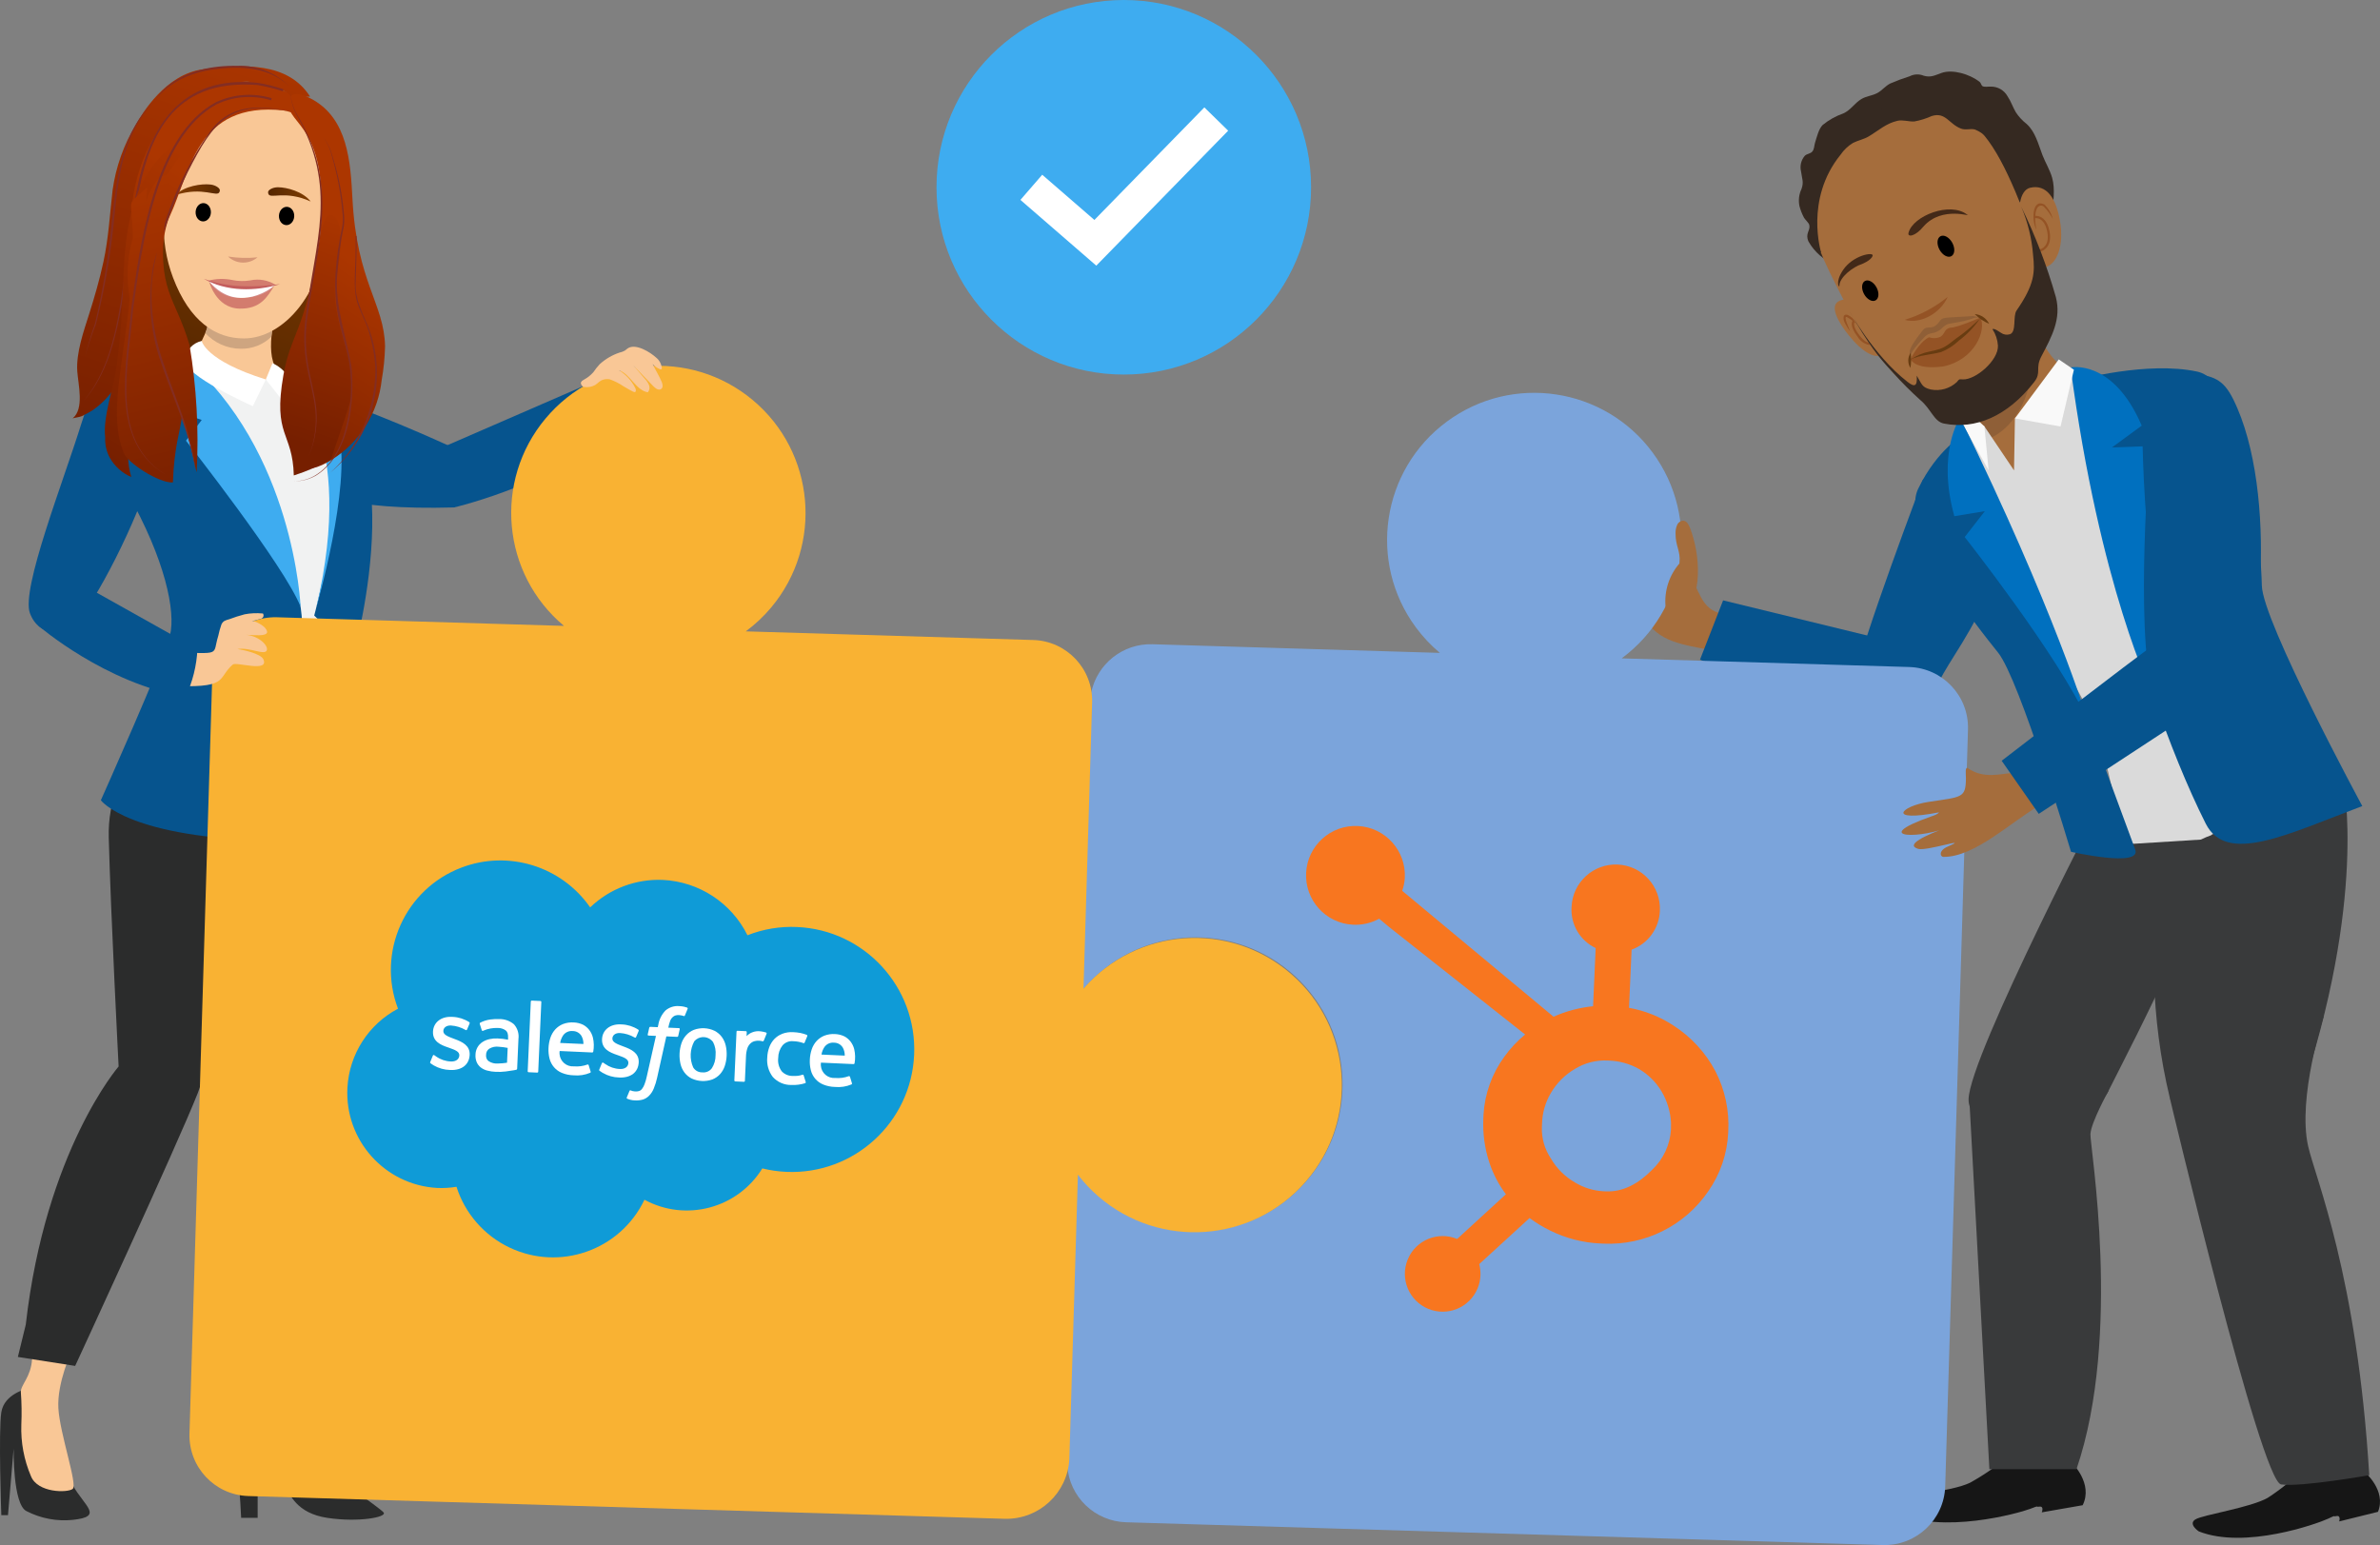 <?xml version="1.0" encoding="utf-8"?>
<svg xmlns="http://www.w3.org/2000/svg" xmlns:xlink="http://www.w3.org/1999/xlink" version="1.1" id="Layer_1" x="0px" y="0px" viewBox="0 0 435.882 282.983" style="enable-background:new 0 0 435.882 282.983;">
<rect x="0" y="0" width="435.882" height="282.983" fill="#808080" stroke="none"/>
<style type="text/css">
	.st0{fill:#06548E;}
	.st1{fill:#2B2C2C;}
	.st2{fill:#F9C796;}
	.st3{fill:url(#SVGID_1_);}
	.st4{fill:#F1F2F2;}
	.st5{fill:#3EACF0;}
	.st6{fill:#FFFFFF;}
	.st7{fill:#CEA580;}
	.st8{fill:#D69675;}
	.st9{opacity:0.7;}
	.st10{fill:#C35D5D;}
	.st11{fill:url(#SVGID_00000108292605207100037060000003038485026580442809_);}
	.st12{fill:url(#SVGID_00000151528651665598187420000015623991247033517736_);}
	.st13{fill:url(#SVGID_00000169550292899395027180000000548966684497263503_);}
	.st14{fill:url(#SVGID_00000144311942505744218160000012758462488409891201_);}
	.st15{fill:#832D22;}
	.st16{fill:url(#SVGID_00000165946898231907084940000013698266796567385022_);}
	.st17{fill:url(#SVGID_00000002347499851654359010000016762888712442863801_);}
	.st18{fill:url(#SVGID_00000060012293604116693710000015048661759097762463_);}
	.st19{fill:url(#SVGID_00000100368388572895425540000013787623127334220946_);}
	.st20{fill:#161616;}
	.st21{fill:#393A3B;}
	.st22{fill:#A56D3C;}
	.st23{fill:#8F5F37;}
	.st24{fill:#DADADA;}
	.st25{fill:#0070BF;}
	.st26{fill:#F9F9F9;}
	.st27{fill:#352921;}
	.st28{fill:#945325;}
	.st29{fill:#432918;}
	.st30{fill:#683C11;}
	.st31{fill:#7BA4DB;}
	.st32{fill:#F9B233;}
	.st33{fill:#0F9BD7;}
	.st34{fill-rule:evenodd;clip-rule:evenodd;fill:#FFFFFF;}
	.st35{fill:#F8761F;}
</style>
<g id="Layer_4">
	<path class="st0" d="M82.2,81.636c0,0-15.77-7.261-24.961-9.699s-1.536,8.643-1.536,8.643&#xD;&#xA;		s-11.706,13.438,27.443,12.361C84.284,92.91,82.2,81.636,82.2,81.636z"/>
	<path class="st1" d="M4.99,254.36c0,0-4.206,0.862-4.749,4.31s0,18.842,0,18.842h1.221l1.033-12.192&#xD;&#xA;		c0,0-0.173,10.222,2.359,11.453c2.605,1.339,5.542,1.895,8.456,1.601&#xD;&#xA;		c5.719-0.613,2.251-2.386-0.05-6.427S4.99,254.36,4.99,254.36z"/>
	<path class="st1" d="M45.968,257.069c0,0-2.171-0.473-3.257,3.273s0.678,9.534,0.95,11.012&#xD;&#xA;		s0.504,6.65,0.504,6.65h3.024v-9.729c0,0,3.799,2.217,4.885,3.818s2.171,5.049,7.87,5.911&#xD;&#xA;		s10.991-0.123,10.312-0.985s-10.281-7.369-11.346-8.816S45.968,257.069,45.968,257.069z"/>
	<path class="st2" d="M13.132,247.464c0,0-2.714,5.788-2.442,10.468s3.57,14.034,2.62,14.773&#xD;&#xA;		s-6.419,0.744-7.641-2.335c-1.273-2.98-1.876-6.204-1.764-9.443&#xD;&#xA;		c0.088-1.984,0.059-3.971-0.086-5.951c-0.05-1.355,1.847-2.717,2.052-6.038&#xD;&#xA;		S13.132,247.464,13.132,247.464z"/>
	<path class="st2" d="M46.782,247.956c0,0,0.543,6.773-0.814,9.113s2.171,7.63,4.071,8.744&#xD;&#xA;		s6.3,6.158,11.581,5.665c2.489-0.232-6.56-7.205-7.374-10.807s-0.611-10.498-0.611-10.498&#xD;&#xA;		L46.782,247.956z"/>
	<path class="st1" d="M30.771,132.605c0,0-11.217,6.759-10.855,20.785c0.362,14.026,1.809,41.94,1.809,41.94&#xD;&#xA;		S8.337,210.764,4.719,242.62l-1.447,5.911l10.493,1.642c0,0,18.815-40.722,22.434-49.917&#xD;&#xA;		s14.835-62.068,14.473-65.024S30.771,132.605,30.771,132.605z"/>
	<path class="st1" d="M47.419,133.576c0,0,17.772,1.884,20.666,4.853s-3.664,51.974-5.473,58.542&#xD;&#xA;		s-8.322,54.843-8.322,54.843l-8.322-1.642c0,0-6.513-30.87,0-50.903c0,0-6.875-42.036-5.428-51.231&#xD;&#xA;		C41.342,142.641,43.737,137.605,47.419,133.576z"/>
	
		<linearGradient id="SVGID_1_" gradientUnits="userSpaceOnUse" x1="792.205" y1="382.22" x2="806.808" y2="422.907" gradientTransform="matrix(0.999 0.044 0.044 -0.999 -771.218 418.971)">
		<stop offset="0" style="stop-color:#542600"/>
		<stop offset="1" style="stop-color:#803C00"/>
	</linearGradient>
	<path class="st3" d="M59.495,65.591c-3.489,0.678-6.846,5.068-9.995,1.908&#xD;&#xA;		c-9.167-9.198-11.934-0.293-17.667-0.899c-8.631-0.912-6.182-10.579-5.897-16.786&#xD;&#xA;		c1.501-32.738,21.596-40.553,30.578-29.241c7.601,9.615,6.674,19.1,8.934,31.932&#xD;&#xA;		C66.035,55.837,70.16,63.518,59.495,65.591z"/>
	<path class="st2" d="M47.393,70.183c-5.603-0.246-13.177-2.088-10.45-7.739&#xD;&#xA;		c1.238-2.566,3.558-8.042,2.47-10.256c-0.022-6.309,14.016-3.347,12.424,0.665&#xD;&#xA;		c-1.525,3.841-3.377,11.62-1.221,14.646C52.801,70.561,54.805,70.508,47.393,70.183z"/>
	<path class="st4" d="M38.801,68.568c1.648-0.392,3.385,0.007,4.697,1.079&#xD;&#xA;		c0.933,0.662,3.438-0.418,4.55-0.146c1.815,0.443,0.311-0.943,2.171-1.12&#xD;&#xA;		c3.655-0.349,8.129,5.282,9.586,8.652c3.986,9.215,3.412,19.694,2.403,29.683&#xD;&#xA;		c-0.68,6.731-1.756,13.695-1.139,20.464c0.151,1.657,5.266,17.259,5.023,17.35&#xD;&#xA;		c-6.061,2.257-12.627,2.802-18.977,1.574c-0.33-0.064-0.712-0.177-0.827-0.493&#xD;&#xA;		c-0.054-0.25-0.013-0.51,0.115-0.731c2.435-5.763,2.798-12.755,2.784-18.94&#xD;&#xA;		c0.042-7.053-0.412-14.101-1.358-21.091c-0.945-6.93-2.695-13.726-5.215-20.25&#xD;&#xA;		C41.414,81.564,33.09,70.456,38.801,68.568z"/>
	<path class="st0" d="M33.666,65.339c0,0-6.694-1.447-10.312,2.171s-6.875,10.674,0,22.796&#xD;&#xA;		s8.865,21.71,7.779,26.052s-12.664,30.213-12.664,30.213s5.083,7.056,32.212,7.418&#xD;&#xA;		c0,0,6.618-31.66,4.209-43.782s-5.122-20.986-8.922-26.776S34.027,66.243,34.027,66.243&#xD;&#xA;		L33.666,65.339z"/>
	<path class="st5" d="M33.666,65.339c0,0-3.799-1.809-1.99,9.77l5.267,1.809l-2.878,3.799&#xD;&#xA;		c0,0,18.124,23.021,20.984,30.416C55.049,111.133,53.928,82.526,33.666,65.339z"/>
	<path class="st0" d="M21.836,65.479c0,0-3.738,1.802-6.991,12.273s-11.005,30.138-9.368,34.547&#xD;&#xA;		s6.759,5.21,11.698-2.799s12.306-24.059,11.751-30.221S21.836,65.479,21.836,65.479z"/>
	<path class="st0" d="M53.567,69.5c4.224,3.852,7.028,9.014,7.96,14.654&#xD;&#xA;		c1.266,9.046-3.98,28.585-3.98,28.585l7.209,7.144C64.756,119.883,77.595,74.385,53.567,69.5z"/>
	<path class="st6" d="M36.943,62.444c0,0,0.624,3.595,11.739,7.056l-2.375,4.885&#xD;&#xA;		c0,0-13.012-5.721-12.469-8.615C34.091,64.128,35.323,62.809,36.943,62.444z"/>
	<path class="st6" d="M48.682,69.5l3.076,3.89c0,0,1.809-3.166,0.905-4.613&#xD;&#xA;		c-0.709-0.979-1.659-1.759-2.759-2.261L48.682,69.5z"/>
	<path class="st5" d="M52.915,68.984c0,0,12.522,10.557,5.004,42.308c0,0,6.412-21.981,4.151-32.022&#xD;&#xA;		l-2.619-1.862l1.082-2.389C60.532,75.018,57.113,70.664,52.915,68.984z"/>
	<path class="st7" d="M51.014,56.352c-0.574,1.067-0.933,2.236-1.057,3.442&#xD;&#xA;		c-0.006,0.295-0.268,1.584-0.243,1.865c-1.5,1.467-3.529,2.266-5.627,2.215&#xD;&#xA;		c-2.465-0.011-4.814-1.048-6.483-2.863c0.327-0.838,0.466-1.737,0.407-2.635&#xD;&#xA;		c0.085-0.905,0.083-1.816-0.005-2.721C37.983,49.05,52.68,52.152,51.014,56.352z"/>
	<path class="st2" d="M60.246,39.715c-0.629,14.139-8.421,22.233-15.526,22.271&#xD;&#xA;		c-5.206,0.028-9.978-3.089-13.025-11.124c-1.276-3.361-1.847-6.949-1.677-10.54&#xD;&#xA;		c0.262-5.884,0.018-9.148,1.516-13.413c0.449-1.319,1.05-2.581,1.791-3.761&#xD;&#xA;		c2.398-3.732,6.241-5.88,12.483-5.602c2.769,0.019,5.487,0.746,7.895,2.113&#xD;&#xA;		C60.27,23.691,60.729,28.872,60.246,39.715z"/>
	<path class="st8" d="M41.768,46.984c1.786,0.283,3.602,0.33,5.401,0.141&#xD;&#xA;		C45.601,48.476,43.263,48.415,41.768,46.984z"/>
	<path class="st6" d="M38.259,51.467c3.867,1.261,7.99,1.53,11.988,0.782c0,0-1.544,2.443-6.322,2.304&#xD;&#xA;		C41.614,54.633,39.444,53.451,38.259,51.467z"/>
	<g class="st9">
		<path class="st10" d="M38.292,51.53c0,0,1.186,4.839,5.472,4.991c3.961,0.14,5.224-2.201,6.479-4.186&#xD;&#xA;			C50.243,52.334,43.679,57.876,38.292,51.53z"/>
	</g>
	<g class="st9">
		<path class="st10" d="M38.172,51.402c1.414-0.379,2.896-0.42,4.329-0.122&#xD;&#xA;			c1.113,0.234,2.261,0.257,3.383,0.068c1.552-0.326,3.17-0.047,4.522,0.781&#xD;&#xA;			C50.406,52.128,42.757,53.727,38.172,51.402z"/>
	</g>
	<path class="st10" d="M37.309,51.05c4.492,1.711,9.312,1.591,13.998,0.988&#xD;&#xA;		C46.781,53.391,41.504,53.463,37.309,51.05z"/>
	
		<ellipse transform="matrix(0.044 -0.999 0.999 0.044 10.642 90.275)" cx="52.512" cy="39.574" rx="1.677" ry="1.4"/>
	
		<ellipse transform="matrix(0.044 -0.999 0.999 0.044 -3.27 74.369)" cx="37.241" cy="38.894" rx="1.677" ry="1.4"/>
	
		<linearGradient id="SVGID_00000095328609759113491910000003829405839659340727_" gradientUnits="userSpaceOnUse" x1="804.957" y1="467.587" x2="814.185" y2="467.587" gradientTransform="matrix(0.84 -0.021 -0.024 -1 -615.946 519.684)">
		<stop offset="0" style="stop-color:#542600"/>
		<stop offset="1" style="stop-color:#803C00"/>
	</linearGradient>
	<path style="fill:url(#SVGID_00000095328609759113491910000003829405839659340727_);" d="M50.974,34.301&#xD;&#xA;		c-0.372-0.011-0.743,0.051-1.091,0.182c-0.868,0.353-0.825,0.724-0.744,0.994&#xD;&#xA;		c0.327,1.087,2.969-0.737,7.76,1.428C55.476,35.051,52.453,34.303,50.974,34.301z"/>
	
		<linearGradient id="SVGID_00000167387398811478040770000005236243688547415193_" gradientUnits="userSpaceOnUse" x1="2436.201" y1="351.364" x2="2445.429" y2="351.364" gradientTransform="matrix(-0.852 -0.114 0.133 -0.991 2069.849 662.017)">
		<stop offset="0" style="stop-color:#542600"/>
		<stop offset="1" style="stop-color:#803C00"/>
	</linearGradient>
	<path style="fill:url(#SVGID_00000167387398811478040770000005236243688547415193_);" d="M38.457,33.79&#xD;&#xA;		c0.379,0.031,0.749,0.134,1.09,0.303c0.844,0.448,0.761,0.812,0.649,1.071&#xD;&#xA;		c-0.45,1.044-2.94-1.064-8.045,0.553C33.798,34.032,36.953,33.626,38.457,33.79z"/>
	
		<linearGradient id="SVGID_00000005949814469773055230000003126823899772558997_" gradientUnits="userSpaceOnUse" x1="764.924" y1="380.269" x2="788.864" y2="421.257" gradientTransform="matrix(0.999 0.044 0.044 -0.999 -771.218 418.971)">
		<stop offset="0" style="stop-color:#761F00"/>
		<stop offset="1" style="stop-color:#AC3600"/>
	</linearGradient>
	<path style="fill:url(#SVGID_00000005949814469773055230000003126823899772558997_);" d="M31.065,39.653&#xD;&#xA;		c-1.179,2.496-2.29,9.939-0.508,15.53c1.657,5.199-1.633,11.775-6.101,14.558l-0.98,0.61&#xD;&#xA;		c-0.41,0.287-0.865,0.506-1.345,0.647c-0.379,0.076-0.766,0.093-1.15,0.05&#xD;&#xA;		c-0.562,0.011-1.105-0.201-1.512-0.589c-0.306-0.465-0.426-1.029-0.335-1.578&#xD;&#xA;		c0.169-2.792,0.947-5.574,1.231-8.373c1.317-12.984,0.28-26.268,7.977-37.586&#xD;&#xA;		c10.192-14.987,29.223-5.182,28.126-2.333c-0.441,1.146-3.432-0.242-4.521-0.36&#xD;&#xA;		C35.925,18.499,34.831,31.681,31.065,39.653z"/>
	
		<linearGradient id="SVGID_00000101071640031706934570000002790700575587868327_" gradientUnits="userSpaceOnUse" x1="775.476" y1="370.262" x2="796.746" y2="447.685" gradientTransform="matrix(0.999 0.044 0.044 -0.999 -771.218 418.971)">
		<stop offset="0" style="stop-color:#761F00"/>
		<stop offset="1" style="stop-color:#AC3600"/>
	</linearGradient>
	<path style="fill:url(#SVGID_00000101071640031706934570000002790700575587868327_);" d="M56.807,17.717l-0.038-0.034&#xD;&#xA;		l-3.291,0.203c-1.015-1.259-2.569-1.959-4.184-1.884c-2.029-0.114-3.128-1.293-4.792-1.085&#xD;&#xA;		c-7.52,0.925-12.969,3.824-16.883,11.284c-8.879,16.919,2.052,32.391-6.639,44.845&#xD;&#xA;		c-1.079,1.621-2.458,3.021-4.062,4.124c-0.617,0.389-1.292,0.725-1.95,1.056&#xD;&#xA;		c-0.317,0.159-1.575,0.329-1.668,0.404c2.183-1.756,1.01-6.232,0.851-8.655&#xD;&#xA;		c-0.221-3.37,1.166-7.284,2.174-10.461c0.996-3.138,1.911-6.303,2.61-9.521&#xD;&#xA;		c0.954-4.389,1.18-8.782,1.694-13.223c0.596-4.217,2.036-8.271,4.232-11.92&#xD;&#xA;		c1.162-2.073,5.514-9.271,12.271-10.145c7.527-0.974,15.611-1.348,19.659,4.99L56.807,17.717z"/>
	<path class="st15" d="M53.533,20.521c-11.332-2.471-14.376,1.542-19.172,11.05&#xD;&#xA;		c-3.635,7.501-6.075,15.524-7.23,23.779c-0.822,5.491-1.255,11.037-1.548,16.587&#xD;&#xA;		c0.095-5.563,0.524-11.115,1.285-16.626c1.539-11.002,5.031-21.92,11.485-31.06&#xD;&#xA;		c3.774-5.372,9.431-5.067,15.18-3.73V20.521z"/>
	<path class="st15" d="M15.247,73.498c8.02-9.266,7.038-26.32,9.68-38.054&#xD;&#xA;		c2.277-12.401,8.355-21.759,22.288-20.273c1.592,0.263,3.159,0.656,4.687,1.173l-0.133,0.375&#xD;&#xA;		c-1.506-0.509-3.051-0.896-4.619-1.155C15.662,13.299,29.934,57.612,15.247,73.497L15.247,73.498z"/>
	<path class="st15" d="M52.909,15.747c-3.449-3.254-8.314-3.695-12.839-3.154&#xD;&#xA;		c-4.497,0.442-9.11,2.206-11.829,5.99c0.626-0.969,1.379-1.851,2.237-2.622&#xD;&#xA;		c3.554-3.053,8.439-3.996,13.011-3.897C47.006,11.923,50.421,13.258,52.909,15.747z"/>
	<path class="st15" d="M15.616,65.199c0.487-2.002,1.08-3.978,1.777-5.917&#xD;&#xA;		c1.437-6.011,2.451-12.116,3.032-18.269c0.88-8.073,1.718-17.044,8.166-22.779&#xD;&#xA;		c-6.199,5.942-6.99,14.752-7.771,22.824c-0.648,6.162-1.731,12.27-3.242,18.279&#xD;&#xA;		c-0.758,1.918-1.413,3.875-1.963,5.862H15.616z"/>
	
		<linearGradient id="SVGID_00000109736352918501870440000011392065081320090773_" gradientUnits="userSpaceOnUse" x1="793.608" y1="372.857" x2="815.254" y2="409.918" gradientTransform="matrix(0.999 0.044 0.044 -0.999 -771.218 418.971)">
		<stop offset="0" style="stop-color:#761F00"/>
		<stop offset="1" style="stop-color:#AC3600"/>
	</linearGradient>
	<path style="fill:url(#SVGID_00000109736352918501870440000011392065081320090773_);" d="M69.907,69.581&#xD;&#xA;		c-0.643,6.018-4.015,11.408-9.145,14.619c-2.54,1.554-4.627,2.211-4.892,0.561&#xD;&#xA;		c-1.058-6.59,2.791-12.96,3.344-19.601c0.625-7.44-1.913-8.567-0.648-21.555&#xD;&#xA;		c2.025-20.94-5.976-20.447-5.737-24.876c0.121-2.231,2.488-1.576,4.372-0.532&#xD;&#xA;		c6.494,3.609,6.99,11.409,7.346,18.19c0.802,15.321,5.829,19.222,5.973,27.059&#xD;&#xA;		C70.472,65.503,70.267,67.554,69.907,69.581z"/>
	
		<linearGradient id="SVGID_00000098937969779373560490000012144406408460274612_" gradientUnits="userSpaceOnUse" x1="809.046" y1="374.247" x2="820.968" y2="415.457" gradientTransform="matrix(0.999 0.044 0.044 -0.999 -771.218 418.971)">
		<stop offset="0" style="stop-color:#761F00"/>
		<stop offset="1" style="stop-color:#AC3600"/>
	</linearGradient>
	<path style="fill:url(#SVGID_00000098937969779373560490000012144406408460274612_);" d="M64.388,72.382&#xD;&#xA;		c-0.326,2.147-3.599,10.978-3.744,11.729c-2.172,1.219-4.463,2.213-6.836,2.968&#xD;&#xA;		c-0.202-8.061-3.877-7.1-1.906-18.361c1.355-7.778,3.839-7.48,6.531-24.289&#xD;&#xA;		c0.439-2.767,1.262-6.582,3.108-4.438c1.67,1.935,0.495,8.748,0,11.138&#xD;&#xA;		c-0.846,4.09,1.028,10.208,2.471,14.733C64.477,68.003,64.604,70.202,64.388,72.382z"/>
	
		<linearGradient id="SVGID_00000177453418079769830290000014168295610479565736_" gradientUnits="userSpaceOnUse" x1="768.915" y1="372.812" x2="796.871" y2="420.676" gradientTransform="matrix(0.999 0.044 0.044 -0.999 -771.218 418.971)">
		<stop offset="0" style="stop-color:#761F00"/>
		<stop offset="1" style="stop-color:#AC3600"/>
	</linearGradient>
	<path style="fill:url(#SVGID_00000177453418079769830290000014168295610479565736_);" d="M31.145,64.783&#xD;&#xA;		c-0.072-0.391-0.155-0.778-0.242-1.165c-1.608-7.153-5.367-13.909-5.3-21.233&#xD;&#xA;		c-0.021-1.232,0.164-2.459,0.549-3.629c0.169-0.465,0.376-0.915,0.619-1.346&#xD;&#xA;		c0.455-0.785,0.956-1.543,1.501-2.269c1.532-2.13,3.065-4.261,4.599-6.394&#xD;&#xA;		c0.309-0.431-0.071-0.782-0.318-1.254c-0.245-0.472-0.303-0.872-0.833-0.844&#xD;&#xA;		c-0.965,0.704-1.851,1.511-2.643,2.406c-1.823,2.102-3.235,4.528-4.162,7.152&#xD;&#xA;		c-0.318,0.866-0.593,1.748-0.828,2.638c-0.106,0.399-0.203,0.799-0.293,1.201&#xD;&#xA;		c-1.155,5.178-1.143,10.531-1.417,15.827c-0.181,3.532-0.492,7.053-0.933,10.564&#xD;&#xA;		c-0.568,4.551-2.641,9.825-2.18,13.674c-0.065,1.306,0.232,2.604,0.856,3.753&#xD;&#xA;		c0.892,1.566,2.271,2.798,3.928,3.506c-0.388-1.254-0.58-2.56-0.57-3.872&#xD;&#xA;		c1.51,0.915,3.085,1.72,4.712,2.407c0.716-2.007,1.535-3.981,2.151-6.02&#xD;&#xA;		C31.811,74.989,32.087,69.81,31.145,64.783z"/>
	
		<linearGradient id="SVGID_00000029759313547564133840000008932079419460246972_" gradientUnits="userSpaceOnUse" x1="791.672" y1="359.708" x2="773.65" y2="421.657" gradientTransform="matrix(0.999 0.044 0.044 -0.999 -771.218 418.971)">
		<stop offset="0" style="stop-color:#761F00"/>
		<stop offset="1" style="stop-color:#AC3600"/>
	</linearGradient>
	<path style="fill:url(#SVGID_00000029759313547564133840000008932079419460246972_);" d="M33.339,76.175&#xD;&#xA;		c1.566,4.884,2.593,10.292,2.681,10.308c0.415-7.774-0.021-15.57-1.3-23.25&#xD;&#xA;		c-2.681-9.208-6.075-9.693-4.452-23.243c0.223-1.866,2.132-10.427-1.348-7.128&#xD;&#xA;		c-0.971,1.163-1.694,2.513-2.124,3.966c0.126-2.782,0.181-2.537,0.063-2.429&#xD;&#xA;		c-4.114,3.828-2.612,1.149-2.541,9.17c-1.035,3.591-1.229,7.373-0.567,11.051&#xD;&#xA;		c-1.258,12.771-3.922,21.609-1.046,28.399c0.671,1.723,6.31,5.466,8.96,5.346&#xD;&#xA;		C31.902,81.745,32.976,79.172,33.339,76.175z"/>
	<path class="st15" d="M30.706,87.151c-10.91-6.068-7.487-20.31-6.679-30.551&#xD;&#xA;		c1.544-11.656,4.212-31.809,15.515-37.877c3.198-1.503,6.84-1.766,10.221-0.737l-0.101,0.384&#xD;&#xA;		c-3.287-1.004-6.831-0.752-9.942,0.709c-11.146,6.016-13.736,26.027-15.34,37.563&#xD;&#xA;		c-0.795,10.195-4.449,24.326,6.326,30.509L30.706,87.151z"/>
	<path class="st15" d="M58.987,24.85c0.916,1.128,1.575,2.441,1.93,3.85&#xD;&#xA;		c1.097,3.458,1.799,7.029,2.093,10.645c0.072,0.732,0.052,1.471-0.06,2.198&#xD;&#xA;		c-0.593,2.824-0.983,5.687-1.168,8.566c-0.54,5.877,1.63,11.348,2.595,17.047&#xD;&#xA;		c0.616,6.574-0.328,15.927-6.341,19.83c-1.24,0.771-2.676,1.167-4.136,1.141&#xD;&#xA;		c1.452-0.002,2.873-0.423,4.091-1.214c3.71-2.406,5.179-6.948,5.868-11.114&#xD;&#xA;		c0.486-2.842,0.556-5.739,0.207-8.601c-0.383-2.854-1.377-5.587-1.977-8.433&#xD;&#xA;		c-0.621-2.847-0.839-5.767-0.648-8.675c0.209-2.894,0.625-5.77,1.244-8.605&#xD;&#xA;		c0.112-0.703,0.136-1.417,0.072-2.126c-0.282-3.6-0.931-7.162-1.936-10.63&#xD;&#xA;		c-0.321-1.412-0.946-2.736-1.832-3.881L58.987,24.85z"/>
	<path class="st15" d="M56.591,83.441c1.046-2.649,1.445-5.509,1.163-8.343&#xD;&#xA;		c-0.276-2.821-1.144-5.547-1.612-8.361c-0.487-2.819-0.549-5.695-0.185-8.532&#xD;&#xA;		c1.747-14.061,6.043-23.804-1.699-37.273c-0.644-1.275-1.023-2.667-1.115-4.093&#xD;&#xA;		c0.124,1.418,0.533,2.796,1.204,4.051c7.902,12.956,3.818,23.636,1.938,37.35&#xD;&#xA;		c-0.384,2.808-0.344,5.657,0.117,8.453c0.44,2.796,1.295,5.534,1.544,8.387&#xD;&#xA;		c0.22,2.855-0.244,5.722-1.355,8.361L56.591,83.441z"/>
	<path class="st15" d="M35.819,86.251c-0.979-6.89-4.103-13.155-6.286-19.706&#xD;&#xA;		c-1.765-4.92-2.378-10.18-1.79-15.374c0.1-1.732,0.46-3.439,1.07-5.063&#xD;&#xA;		c-1.87,6.623-1.149,13.856,1.096,20.312c2.153,6.53,5.244,12.9,5.91,19.83H35.819z"/>
	<path class="st15" d="M65.298,43.221c0.075,2.45-0.093,6.017-0.157,8.503&#xD;&#xA;		c-0.188,2.982,1.251,5.589,2.35,8.261c3.612,9.46,0.779,20.17-7.039,26.607&#xD;&#xA;		c0.913-0.804,1.765-1.675,2.548-2.606c3.846-4.752,5.876-10.717,5.729-16.828&#xD;&#xA;		c-0.167-2.419-0.64-4.808-1.408-7.108c-0.515-1.394-1.213-2.708-1.717-4.121&#xD;&#xA;		c-0.964-2.368-0.544-5.953-0.509-8.454c0.025-1.412,0.079-2.838,0.028-4.236l0.175-0.018L65.298,43.221z"/>
	<path class="st0" d="M83.147,92.941c0,0,21.21-4.935,30.916-16.185c-1.659-2.54-3.807-4.724-6.319-6.425&#xD;&#xA;		L81.72,81.636L83.147,92.941z"/>
	<path class="st0" d="M352.154,87.89c0,0-11.184,29.423-12.849,37.744s13.31,5.146,15.951-0.969&#xD;&#xA;		s20.607-25.898,4.858-42.937"/>
	<path class="st20" d="M422.514,268.428c0,0,8.14-0.655,10.574,1.199c0,0,4.004,3.339,2.426,7.272&#xD;&#xA;		l-7.106,1.758c0,0,0.381-1.163-0.517-0.975s0.291-0.36-1.611,0.517s-15.134,5.623-23.592,2.282&#xD;&#xA;		c0,0-2.023-1.347-0.602-2.202s10.054-2.129,13.254-3.954&#xD;&#xA;		C417.94,272.628,420.346,270.65,422.514,268.428z"/>
	<path class="st20" d="M368.694,265.997c0,0,8.469-0.092,10.831,1.999c0,0,3.861,3.74,1.903,7.692&#xD;&#xA;		l-7.492,1.306c0,0,0.491-1.175-0.453-1.045s0.331-0.351-1.708,0.419s-16.112,4.725-24.578,0.664&#xD;&#xA;		c0,0-1.979-1.538-0.439-2.32s10.57-1.478,14.03-3.136&#xD;&#xA;		C363.617,270.009,366.268,268.138,368.694,265.997z"/>
	<path class="st21" d="M429.171,143.064c0,0,4.465,21.654-8.189,58.647&#xD;&#xA;		c-1.607,4.698-23.318,0.524-23.574-0.534c-7.38-30.51,1.2-56.834,2.038-58.113&#xD;&#xA;		S429.171,143.064,429.171,143.064z"/>
	<path class="st21" d="M386.485,143.742c0,0-25.9,49.72-25.952,57.63s21.94,5.82,25.6-1.526&#xD;&#xA;		s23.781-45.421,20.789-53.799S386.485,143.742,386.485,143.742z"/>
	<path class="st21" d="M425.602,186.082c0,0-4.898,14.951-2.875,23.878&#xD;&#xA;		c1.306,5.763,8.994,23.71,11.185,60.229c0,0-12.444,2.203-16.139,1.695s-20.366-70.707-20.366-70.707&#xD;&#xA;		L425.602,186.082z"/>
	<path class="st21" d="M386.133,199.846c0,0-3.161,5.706-3.283,7.853s5.836,36.753-2.553,61.387h-15.957&#xD;&#xA;		l-3.601-66.477C360.74,202.61,380.358,194.259,386.133,199.846z"/>
	<path class="st22" d="M373.965,62.522c3.385,6.26,5.553,4.243,5.309,6.907&#xD;&#xA;		c-0.677,7.389-3.9,14.036-9.451,17.253c-3.359,1.946-11.096-4.695-11.336-12.701&#xD;&#xA;		c5.938-0.726,10.319-10.306,12.026-17.036c0.172-0.679,0.061,4.478,2.76,8.274&#xD;&#xA;		C373.273,65.219,373.918,62.436,373.965,62.522z"/>
	<path class="st23" d="M358.491,77.434c7.131-1.226,12.061-16.386,12.274-20.104&#xD;&#xA;		C377.068,75.962,360.975,86.399,358.491,77.434z"/>
	<path class="st24" d="M404.315,115.385c-6.438-11.157-19.369-46.472-19.369-46.472l-5.373-1.094&#xD;&#xA;		l-10.553,8.812l-0.164,9.524l-5.427-8.063c0,0-17.439-8.464,16.578,47.49&#xD;&#xA;		c6.718,11.051,8.109,27.428,8.109,27.428l2.55,1.538l12.391-0.774l0.972-0.437l0.992-0.387&#xD;&#xA;		l-0.021-0.049l13.414-6.025C418.414,146.876,410.754,126.542,404.315,115.385z"/>
	<path class="st0" d="M359.612,79.645c0,0,14.444,29.907,18.395,40.64c2.849,7.739,9.535,25.819,13.044,35.305&#xD;&#xA;		c1.249,3.377-11.759,0.42-11.759,0.42s-9.391-31.532-13.349-36.472s-18.183-22.722-14.635-30.035&#xD;&#xA;		S359.612,79.645,359.612,79.645z"/>
	<path class="st25" d="M358.999,76.45c0,0-4.351,6.317-1.073,18.096l5.586-0.926l-3.691,4.744&#xD;&#xA;		c0,0,17.103,21.672,22.493,33.51C382.314,131.874,376.287,111.709,358.999,76.45z"/>
	<path class="st0" d="M380.59,69.573c-1.968,3.93,9.781,54.295,23.381,81.287&#xD;&#xA;		c3.819,7.579,14.937,1.94,28.669-3.224c0,0-18.301-33.85-18.4-40.409s-2.651-37.188-11.825-39.164&#xD;&#xA;		S380.59,69.573,380.59,69.573z"/>
	<path class="st25" d="M379.217,67.301c0,0,7.747-1.641,13.024,10.652l-5.451,4.002l6.961-0.251&#xD;&#xA;		c0,0-2.785,32.751,0.501,45.472C394.252,127.176,384.552,107.633,379.217,67.301z"/>
	<polygon class="st26" points="369.02,76.631 377.374,78.119 379.824,67.714 377.05,65.828"/>
	<polygon class="st26" points="363.429,78.092 364.205,86.149 358.86,76.508 358.953,73.955"/>
	<path class="st27" d="M336.043,48.465c-2.033-0.824-3.729-2.307-4.817-4.212&#xD;&#xA;		c-0.678-1.486,0.338-1.931,0.149-3.031c-0.06-0.351-0.798-1.02-0.975-1.338&#xD;&#xA;		c-0.365-0.679-0.648-1.399-0.842-2.144c-0.219-1.057-0.087-2.157,0.377-3.133&#xD;&#xA;		c0.453-1.275,0.101-1.789-0.085-3.202c-0.253-1.023,0.012-2.105,0.708-2.896&#xD;&#xA;		c0.397-0.371,1.005-0.333,1.364-0.768c0.37-0.448,0.319-1.059,0.487-1.59&#xD;&#xA;		c0.315-0.995,0.665-2.541,1.403-3.263c1.124-0.918,2.399-1.632,3.769-2.111&#xD;&#xA;		c1.381-0.615,2.062-1.876,3.294-2.623c0.901-0.547,1.987-0.618,2.906-1.096&#xD;&#xA;		c0.884-0.46,1.514-1.325,2.408-1.767c1.161-0.504,2.348-0.945,3.556-1.323&#xD;&#xA;		c0.8-0.413,1.742-0.45,2.572-0.1c1.319,0.371,2.011-0.069,3.29-0.518&#xD;&#xA;		c1.956-0.687,5.081,0.184,6.957,1.652c0.219,0.171,0.314,0.664,0.518,0.775&#xD;&#xA;		c0.39,0.211,1.056,0.06,1.459,0.086c1.294-0.043,2.503,0.643,3.131,1.775&#xD;&#xA;		c0.618,0.909,0.968,2.003,1.521,2.94c0.54,0.816,1.21,1.538,1.984,2.137&#xD;&#xA;		c1.598,1.462,2.1,3.635,2.881,5.676c0.543,1.419,1.353,2.676,1.783,4.186&#xD;&#xA;		c0.569,1.997,0.216,4.598-0.071,6.558c-0.171,1.301-1.015,2.416-2.221,2.934&#xD;&#xA;		c-1.813-1.177-2.823-4.18-4.295-5.822c-20.222-22.556-33.849,0.279-34.412,4.392&#xD;&#xA;		C334.49,43.309,334.906,46.024,336.043,48.465z"/>
	<path class="st22" d="M370.391,42.468c1.124,3.891,2.451,6.979,4.35,6.409s3.343-3.756,2.525-8.471&#xD;&#xA;		c-0.69-3.978-2.405-6.756-5.473-6.014C369.867,34.858,369.267,38.577,370.391,42.468z"/>
	<path class="st28" d="M372.981,42.043c-0.323-0.989-0.603-4.642,1.003-4.376&#xD;&#xA;		c0.152,0.054,0.29,0.143,0.404,0.258c0.63,0.646,1.159,1.383,1.57,2.186&#xD;&#xA;		c-0.254-1.017-0.792-1.94-1.552-2.662c-2.411-1.214-2.281,3.41-1.425,4.594L372.981,42.043z"/>
	<path class="st28" d="M374.093,45.926c0.587-0.291,1.727-1.178,1.261-3.561&#xD;&#xA;		c-0.614-3.143-2.652-2.827-2.672-2.823c-0.116,0.018-0.195,0.127-0.176,0.243&#xD;&#xA;		c0.018,0.116,0.127,0.195,0.243,0.176c0.002-0,0.004-0.001,0.006-0.001&#xD;&#xA;		c0.066-0.011,1.652-0.233,2.184,2.486c0.536,2.74-1.245,3.189-1.263,3.193&#xD;&#xA;		c-0.113,0.025-0.185,0.136-0.16,0.249c0,0.002,0.001,0.004,0.001,0.005&#xD;&#xA;		c0.027,0.114,0.14,0.185,0.255,0.159C373.883,46.021,373.99,45.979,374.093,45.926z"/>
	<path class="st22" d="M342.975,59.051c1.976,2.816,2.681,5.469,1.325,6.048&#xD;&#xA;		c-0.98,0.418-3.094-0.453-5.634-3.588c-2.143-2.644-3.467-5.301-2.054-6.263&#xD;&#xA;		C338.448,53.999,340.999,56.235,342.975,59.051z"/>
	<path class="st28" d="M340.772,60.263c-0.454-1.12-1.298-2.037-2.376-2.583&#xD;&#xA;		c-1.047-0.305-0.82,0.979-0.495,1.518c0.256,0.527,0.572,1.022,0.943,1.475&#xD;&#xA;		c-0.124-0.381-1.372-2.932-0.576-2.589c0.983,0.535,1.838,1.279,2.504,2.179L340.772,60.263z"/>
	<path class="st28" d="M342.792,63.088c0.055-0.026,0.106-0.06,0.152-0.1&#xD;&#xA;		c0.085-0.08,0.089-0.214,0.009-0.3c-0.077-0.085-0.208-0.092-0.294-0.016&#xD;&#xA;		c-0.001,0.001-0.002,0.002-0.003,0.003c-0.112,0.075-0.249,0.104-0.382,0.081&#xD;&#xA;		c-0.333-0.034-0.9-0.288-1.704-1.309c-1.425-1.808-0.913-2.495-0.907-2.502&#xD;&#xA;		c0.071-0.09,0.059-0.221-0.027-0.297c-0.086-0.074-0.216-0.066-0.293,0.018&#xD;&#xA;		c-0.083,0.092-0.754,0.953,0.894,3.044c0.453,0.74,1.182,1.27,2.027,1.471&#xD;&#xA;		C342.445,63.199,342.628,63.166,342.792,63.088z"/>
	<path class="st22" d="M373.231,45.571c0.218,0.567,0.436,1.139,0.66,1.718&#xD;&#xA;		c2.03,4.697-0.104,11.043-0.392,14.773c0.065,2.591,0.729,7.514-11.176,11.278&#xD;&#xA;		c-2.849,0.865-2.307,2.23-5.209,1.918c-2.435-0.265-2.459-0.148-4.974-1.866&#xD;&#xA;		c-1.864-1.272-9.717-8.622-13.601-16.668c-1.487-3.047-3.167-6.102-4.494-9.127&#xD;&#xA;		c-3.542-8.064-4.572-15.92,7.256-22.907C361.151,12.969,365.415,25.163,373.231,45.571z"/>
	<path class="st27" d="M369.856,35.794c-0.956-1.866,0.157-3.585-1.391-4.786&#xD;&#xA;		c-1.689-1.31-2.417-3.516-3.915-5.113c-0.755-0.978-1.76-1.736-2.909-2.192&#xD;&#xA;		c-0.847-0.191-1.637,0.178-2.516-0.158c-2.203-0.842-2.793-3.089-5.339-2.294&#xD;&#xA;		c-1.018,0.459-2.088,0.793-3.186,0.994c-1.039,0.06-2.1-0.344-3.086-0.121&#xD;&#xA;		c-2.082,0.471-3.477,1.782-5.232,2.838c-0.919,0.553-1.958,0.737-2.913,1.21&#xD;&#xA;		c-0.914,0.555-1.699,1.301-2.3,2.185c-6.608,8.169-3.533,17.923-3.533,17.923&#xD;&#xA;		c-1.881-0.785-2.045-3.85-2.146-5.473c-0.144-2.336-0.702-4.823-0.219-7.09&#xD;&#xA;		c0.406-1.654,0.998-3.258,1.764-4.779c0.6-1.317,0.963-2.744,2.007-3.762&#xD;&#xA;		c1.422-1.22,2.996-2.253,4.681-3.072c6.347-3.52,13.166-4.421,20.422-3.696&#xD;&#xA;		c2.645,0.264,4.933,2.096,7.121,3.622c2.149,1.625,3.803,3.817,4.776,6.33&#xD;&#xA;		C372.709,30.175,371.505,33.547,369.856,35.794z"/>
	<path class="st29" d="M342.965,46.836c0.23-0.76-3.594-0.106-5.42,2.616&#xD;&#xA;		c-1.547,2.305-0.665,3.321-0.673,2.902c-0.03-1.536,2.492-3.484,4.111-3.986&#xD;&#xA;		C340.984,48.368,342.7,47.711,342.965,46.836z"/>
	<path class="st29" d="M360.289,39.326c1.11,0.526-4.61-1.737-8.012,2.157&#xD;&#xA;		c-1.504,1.845-3.006,2.039-2.735,1.128C350.356,39.523,357.189,36.852,360.289,39.326z"/>
	<path class="st28" d="M348.827,58.583c3.088,0.845,6.64-1.368,7.874-4.196&#xD;&#xA;		C354.37,56.278,351.696,57.703,348.827,58.583z"/>
	
		<ellipse transform="matrix(0.876 -0.482 0.482 0.876 22.482 177.458)" cx="356.398" cy="45.002" rx="1.329" ry="2.081"/>
	
		<ellipse transform="matrix(0.876 -0.482 0.482 0.876 16.836 171.79)" cx="342.549" cy="53.149" rx="1.294" ry="2.026"/>
	<path class="st23" d="M360.919,57.918c-5.265,0.344-5.054,0.086-5.76,1.024&#xD;&#xA;		c-1.337,1.777-2.156,0.463-3.009,1.534c-3.413,4.287-2.191,4.193-2.247,4.791&#xD;&#xA;		c-0.107,1.137-0.035,0.664-0.043,0.686c0.337-0.941-0.768-0.688,2.616-4.245&#xD;&#xA;		c0.84-0.883,1.626-0.521,2.423-1.061c0.861-0.358,1.045-1.198,2.253-1.384&#xD;&#xA;		c4.84-0.748,4.142-1.305,5.199-1.02C361.94,57.939,361.421,57.821,360.919,57.918z"/>
	<path class="st27" d="M376.521,54.419c1.021,3.989-0.734,7.192-2.664,10.867&#xD;&#xA;		c-1.163,2.214,0.067,2.917-1.301,4.677c-4.921,6.333-10.816,8.74-16.54,7.612&#xD;&#xA;		c-1.825-0.36-2.366-2.703-4.326-4.306c-1.704-1.538-3.328-3.163-4.865-4.869l-0.481-0.526&#xD;&#xA;		c-2.151-2.328-4.017-4.567-7.525-10.712c-0.262-0.459,4.266,7.921,10.53,12.778&#xD;&#xA;		c1.258,0.975,1.832,0.903,1.692-1.134c0.979,1.595,0.908,2.133,2.582,2.533&#xD;&#xA;		c1.714,0.333,3.483-0.175,4.76-1.365c0.453-0.56,0.367-0.527,1.079-0.487&#xD;&#xA;		c2.321,0.13,6.561-3.466,6.45-6.19c-0.07-1.07-0.414-2.103-0.999-3.002&#xD;&#xA;		c0.29-0.256,1.35,0.543,1.552,0.661c0.475,0.339,1.081,0.435,1.638,0.26&#xD;&#xA;		c1.26-0.422,0.503-3.312,1.216-4.341c3.34-4.818,3.363-7.021,3.03-10.137&#xD;&#xA;		c-0.232-3.056-0.965-6.053-2.169-8.871C372.781,43.184,374.903,48.724,376.521,54.419z"/>
	<path class="st28" d="M362.677,58.084c1.221,2.4-1.032,7.872-6.844,9.042&#xD;&#xA;		c-5.192,0.672-5.886-1.35-5.945-1.302c0.057-0.307,1.338-0.418,5.978-1.955&#xD;&#xA;		C358.66,62.66,361.031,60.646,362.677,58.084z"/>
	<path class="st28" d="M349.888,65.825c0.041-0.048,1.456-3.121,3.421-4.058&#xD;&#xA;		c0.681,0.249,1.433,0.215,2.088-0.096c0.876-0.548,0.591-1.335,1.734-1.651&#xD;&#xA;		c1.15,0.086,5.631-1.886,5.537-1.866c-1.248,1.758-2.806,3.273-4.598,4.47&#xD;&#xA;		C354.154,65.228,352.101,64.284,349.888,65.825z"/>
	<path class="st30" d="M349.863,65.854c1.085-0.728,2.304-1.232,3.586-1.483&#xD;&#xA;		c0.619-0.122,1.231-0.278,1.833-0.466c1.374-0.45,2.32-1.519,3.479-2.271&#xD;&#xA;		c1.372-0.999,2.663-2.104,3.863-3.304c-1.054,1.562-2.364,2.933-3.876,4.057&#xD;&#xA;		c-0.942,0.906-2.051,1.62-3.266,2.101C353.605,64.982,351.641,65.004,349.863,65.854z"/>
	<path class="st30" d="M361.656,57.525c1.137,0.083,2.145,0.763,2.647,1.786&#xD;&#xA;		C363.313,58.893,362.414,58.287,361.656,57.525z"/>
	<path class="st30" d="M349.879,67.398c-0.533-0.852-0.519-1.936,0.034-2.775&#xD;&#xA;		C350.053,65.544,350.041,66.481,349.879,67.398z"/>
	<path class="st0" d="M401.394,68.426c-5.102-0.491-8.532,3.379-8.949,7.629s0.831,43.205,7,45.989&#xD;&#xA;		s6.57,4.488,9.398,3.702c4.958-1.379,8.689-35.52,0.145-52.65&#xD;&#xA;		C407.16,69.433,405.326,68.805,401.394,68.426z"/>
	<path class="st22" d="M312.15,110.379c-0.953-1.288-1.423-2.882-2.311-4.217&#xD;&#xA;		c-1.507-2.265-4.046-3.561-6.473-4.762l-6.849-3.388c-0.865-0.428-2.071-0.787-2.66-0.012&#xD;&#xA;		c-0.623,0.82,0.149,1.948,0.879,2.667l2.83,2.785c-1.344-0.853-2.742-1.617-4.186-2.288&#xD;&#xA;		c-0.429-0.264-0.944-0.353-1.437-0.247c-0.571,0.273-0.881,0.901-0.75,1.52&#xD;&#xA;		c0.143,0.598,0.448,1.146,0.881,1.582c0.85,0.981,1.831,1.84,2.916,2.552&#xD;&#xA;		c-0.359-0.142-0.796-0.524-0.893,0.199c-0.503,0.87,2.193,1.914,3.419,2.753&#xD;&#xA;		c2.341,1.602,3.596,4.421,5.792,6.219c3.604,2.95,8.833,2.554,13.133,4.319l0.892-3.062&#xD;&#xA;		c0.419-1.437,0.997-3.593-0.765-4.184C314.761,112.212,313.427,112.104,312.15,110.379z"/>
	<path class="st0" d="M343.833,116.849l-28.258-6.888l-4.236,10.871c0,0,25.519,9.999,32.959,9.466&#xD;&#xA;		S349.644,118.265,343.833,116.849z"/>
	<path class="st31" d="M199.934,128.662l-1.658,52.65c9.562-11.408,26.561-12.905,37.969-3.344&#xD;&#xA;		c11.408,9.562,12.905,26.561,3.344,37.969c-9.562,11.408-26.561,12.905-37.969,3.344&#xD;&#xA;		c-1.645-1.379-3.119-2.949-4.392-4.677l-1.658,52.65c-0.014,0.402-0.049,0.803-0.106,1.202&#xD;&#xA;		c0.388,5.703,5.038,10.182,10.752,10.354l138.597,4.169c6.135,0.185,11.258-4.639,11.442-10.774v-0&#xD;&#xA;		l4.169-138.597c0.185-6.135-4.639-11.258-10.774-11.442c-0,0-0,0-0,0l-52.652-1.584&#xD;&#xA;		c11.975-8.842,14.514-25.717,5.673-37.691c-8.842-11.975-25.717-14.514-37.691-5.673&#xD;&#xA;		c-11.975,8.842-14.514,25.717-5.673,37.691c1.275,1.727,2.752,3.295,4.399,4.671l-52.652-1.584&#xD;&#xA;		c-5.409-0.16-10.146,3.601-11.216,8.906C199.916,127.485,199.948,128.073,199.934,128.662z"/>
	<path class="st32" d="M38.87,123.968c0.348-6.214,5.55-11.038,11.772-10.916l52.652,1.584&#xD;&#xA;		C91.873,105.09,90.352,88.093,99.897,76.671s26.543-12.943,37.964-3.397&#xD;&#xA;		c11.422,9.545,12.943,26.543,3.397,37.964c-1.376,1.647-2.945,3.124-4.671,4.399l52.652,1.584&#xD;&#xA;		c6.135,0.184,10.959,5.307,10.774,11.442c0,0,0,0,0,0l-1.577,52.414&#xD;&#xA;		c9.756-11.242,26.778-12.447,38.021-2.691c11.242,9.756,12.447,26.779,2.691,38.021&#xD;&#xA;		c-9.756,11.242-26.778,12.447-38.021,2.691c-1.368-1.187-2.613-2.509-3.716-3.947l-1.567,52.109&#xD;&#xA;		c-0.345,6.215-5.549,11.04-11.772,10.916l-138.597-4.169c-6.135-0.184-10.958-5.307-10.774-11.442&#xD;&#xA;		c0-0,0-0,0-0L38.87,123.968z"/>
	<path class="st22" d="M360.43,140.717c-0.605-0.416-0.374,1.158-0.383,1.865&#xD;&#xA;		c-0.041,3.584-0.7,3.368-6.759,4.275c-5.25,0.786-7.852,3.8,1.828,1.929&#xD;&#xA;		c-0.246,0.375-1.012,0.602-1.405,0.74c-11.859,4.184-1.366,4.159,3.585,1.742&#xD;&#xA;		c-5.044,1.817-8.394,3.492-5.994,4.208c1.514,0.452,9.788-2.291,5.422-0.426&#xD;&#xA;		c-1.739,0.742-1.412,1.88-0.8,1.889c5.793,0.089,12.754-6.732,17.547-9.36&#xD;&#xA;		C372.302,136.696,366.242,144.713,360.43,140.717z"/>
	<path class="st0" d="M409.637,125.296l-36.252,23.765l-6.79-9.724c0,0,24.747-19.113,27.94-21.266&#xD;&#xA;		S407.336,115.998,409.637,125.296z"/>
	<path class="st22" d="M309.519,96.707c-0.231-0.595-0.574-1.246-1.158-1.335&#xD;&#xA;		c-0.522-0.017-1,0.29-1.202,0.772c-0.217,0.495-0.317,1.034-0.292,1.574&#xD;&#xA;		c-0.015,2.369,0.943,3.1,0.729,5.464c-1.898,2.176-2.823,5.033-2.561,7.907&#xD;&#xA;		c0.098,0.796,1.381,2.703,2.104,2.61c0.279-0.065,0.532-0.214,0.725-0.426&#xD;&#xA;		C312.024,109.411,311.391,101.535,309.519,96.707z"/>
	<path class="st2" d="M30.499,125.582c11.699,0.563,9.091-1.186,12.123-3.863&#xD;&#xA;		c0.638-0.563,6.726,1.528,5.609-0.973c-0.45-1.007-3.683-1.739-4.758-1.863&#xD;&#xA;		c2.223-0.409,5.13,1.304,5.411,0.159c0.235-0.96-1.973-3.07-4.881-2.771&#xD;&#xA;		c1.576-0.162,6.303,0.799,4.528-1.287c-0.377-0.443-1.829-1.35-2.4-1.186l1.537-0.442&#xD;&#xA;		c0.35-0.02,0.618-0.321,0.598-0.671c-0.003-0.059-0.015-0.117-0.035-0.173&#xD;&#xA;		c0.001-0.044-0.014-0.086-0.043-0.119c-0.029-0.02-0.064-0.031-0.099-0.031&#xD;&#xA;		c-1.092-0.105-2.194-0.055-3.272,0.15c-0.963,0.252-1.911,0.554-2.842,0.905&#xD;&#xA;		c-0.65,0.194-1.105,0.28-1.419,0.946c-0.242,0.685-0.437,1.385-0.584,2.096&#xD;&#xA;		c-1.143,3.685,0.783,3.205-8.301,3.034C28.732,119.44,29.635,124.292,30.499,125.582z"/>
	<path class="st0" d="M7.045,114.619c0,0,12.268,10.602,26.93,13.013c1.301-2.741,2.044-5.713,2.184-8.743&#xD;&#xA;		l-20.223-11.334L7.045,114.619z"/>
	<path class="st2" d="M110.466,69.544c0.385-0.116,0.792-0.141,1.189-0.074&#xD;&#xA;		c0.891,0.315,1.738,0.743,2.521,1.273c0.279,0.141,1.889,1.183,2.117,1.067&#xD;&#xA;		c0.248-0.125,0.174-0.497,0.051-0.746c-0.676-1.36-1.731-2.496-3.038-3.271&#xD;&#xA;		c2.163,0.705,3.096,3.672,5.337,4.061c0.316-0.362,0.402-0.87,0.223-1.316&#xD;&#xA;		c-0.182-0.434-0.444-0.83-0.772-1.168l-2.078-2.422l3.647,3.796c0.388,0.404,1.002,0.832,1.444,0.489&#xD;&#xA;		c0.381-0.296,0.251-0.896,0.059-1.339c-0.479-1.105-1.124-2.14-1.648-3.226&#xD;&#xA;		c0.371,0.409,0.827,0.732,1.336,0.946c0.082,0.05,0.183,0.055,0.27,0.014&#xD;&#xA;		c0.063-0.061,0.093-0.147,0.08-0.234c-0.078-0.754-0.458-1.445-1.053-1.914&#xD;&#xA;		c-1.042-0.959-3.712-2.648-5.177-1.684c-0.193,0.127-0.353,0.299-0.546,0.425&#xD;&#xA;		c-0.303,0.166-0.628,0.287-0.967,0.357c-1.347,0.449-2.584,1.175-3.633,2.131&#xD;&#xA;		c-0.423,0.458-0.81,0.947-1.159,1.464c-0.477,0.536-1.041,0.987-1.669,1.334&#xD;&#xA;		c-0.289,0.159-0.637,0.371-0.618,0.7c0.026,0.164,0.102,0.316,0.216,0.437&#xD;&#xA;		c0.045,0.066,0.103,0.123,0.169,0.167c0.065,0.033,0.136,0.054,0.209,0.06&#xD;&#xA;		c0.687,0.11,1.392-0.011,2.003-0.344C109.523,70.191,109.795,69.742,110.466,69.544z"/>
	<path class="st33" d="M108.085,166.192c3.566-3.429,8.381-5.247,13.323-5.031&#xD;&#xA;		c6.618,0.321,12.544,4.199,15.486,10.136c2.885-1.137,5.977-1.652,9.075-1.511&#xD;&#xA;		c12.384,0.538,21.987,11.014,21.449,23.398c-0.538,12.384-11.014,21.987-23.398,21.449&#xD;&#xA;		c-1.486-0.065-2.962-0.277-4.406-0.633c-4.537,7.333-14.008,9.85-21.587,5.738&#xD;&#xA;		c-4.418,9.246-15.495,13.16-24.742,8.742c-4.623-2.209-8.127-6.231-9.681-11.114&#xD;&#xA;		c-1.174,0.193-2.365,0.264-3.553,0.211c-9.616-0.547-16.968-8.787-16.421-18.403&#xD;&#xA;		c0.347-6.099,3.86-11.572,9.261-14.427c-3.926-10.349,1.28-21.922,11.63-25.849&#xD;&#xA;		c8.598-3.262,18.312-0.255,23.563,7.295"/>
	<path class="st6" d="M78.799,194.5c-0.073,0.167,0.014,0.206,0.034,0.235&#xD;&#xA;		c0.183,0.138,0.374,0.266,0.572,0.382c0.927,0.541,1.978,0.836,3.052,0.857&#xD;&#xA;		c2.115,0.094,3.479-0.972,3.56-2.782c0.076-1.709-1.38-2.384-2.75-2.886l-0.179-0.066&#xD;&#xA;		c-1.033-0.388-1.925-0.722-1.894-1.413c0.028-0.626,0.576-1.037,1.396-1.001&#xD;&#xA;		c0.936,0.061,1.845,0.338,2.656,0.808c0,0,0.2,0.141,0.283-0.054&#xD;&#xA;		c0.046-0.106,0.439-1.037,0.482-1.139c0.034-0.093-0.005-0.196-0.092-0.242&#xD;&#xA;		c-0.896-0.576-1.93-0.904-2.994-0.949l-0.211-0.008c-1.937-0.086-3.34,1.024-3.415,2.699&#xD;&#xA;		c-0.08,1.8,1.385,2.441,2.765,2.901l0.221,0.08c1.004,0.357,1.87,0.666,1.838,1.381&#xD;&#xA;		c-0.031,0.691-0.624,1.153-1.542,1.113c-0.965-0.035-1.899-0.349-2.69-0.905&#xD;&#xA;		c-0.145-0.095-0.227-0.16-0.339-0.235c-0.067-0.065-0.174-0.064-0.24,0.003&#xD;&#xA;		c-0.021,0.022-0.036,0.05-0.043,0.08L78.799,194.5z"/>
	<path class="st6" d="M109.759,195.877c-0.073,0.167,0.014,0.206,0.034,0.235&#xD;&#xA;		c0.183,0.138,0.374,0.266,0.572,0.382c0.927,0.541,1.978,0.836,3.052,0.857&#xD;&#xA;		c2.115,0.094,3.479-0.972,3.56-2.782c0.076-1.709-1.38-2.384-2.75-2.886l-0.179-0.066&#xD;&#xA;		c-1.033-0.388-1.925-0.722-1.894-1.413c0.028-0.626,0.576-1.037,1.396-1.001&#xD;&#xA;		c0.936,0.061,1.845,0.338,2.656,0.808c0,0,0.2,0.141,0.283-0.054&#xD;&#xA;		c0.046-0.106,0.439-1.037,0.482-1.139c0.034-0.093-0.005-0.196-0.092-0.242&#xD;&#xA;		c-0.896-0.576-1.93-0.904-2.994-0.949l-0.211-0.008c-1.937-0.086-3.34,1.024-3.415,2.699&#xD;&#xA;		c-0.08,1.8,1.387,2.441,2.765,2.901l0.221,0.08c1.004,0.357,1.871,0.666,1.839,1.381&#xD;&#xA;		c-0.031,0.691-0.624,1.153-1.543,1.113c-0.965-0.035-1.899-0.35-2.69-0.905&#xD;&#xA;		c-0.145-0.095-0.23-0.158-0.339-0.235c-0.077-0.062-0.19-0.049-0.252,0.029&#xD;&#xA;		c-0.013,0.016-0.023,0.035-0.03,0.054L109.759,195.877z"/>
	<path class="st6" d="M132.903,191.452c-0.135-0.568-0.385-1.102-0.735-1.569&#xD;&#xA;		c-0.35-0.457-0.798-0.829-1.31-1.091c-1.188-0.561-2.552-0.622-3.785-0.168&#xD;&#xA;		c-0.533,0.215-1.012,0.547-1.401,0.972c-0.39,0.433-0.687,0.943-0.871,1.496&#xD;&#xA;		c-0.403,1.225-0.461,2.538-0.169,3.794c0.135,0.568,0.385,1.102,0.735,1.569&#xD;&#xA;		c0.349,0.456,0.797,0.826,1.311,1.083c1.191,0.547,2.549,0.607,3.784,0.168&#xD;&#xA;		c0.534-0.211,1.013-0.54,1.402-0.962c0.39-0.434,0.687-0.944,0.871-1.498&#xD;&#xA;		c0.403-1.225,0.461-2.538,0.169-3.794 M131.053,193.271c0.009,0.84-0.225,1.665-0.674,2.375&#xD;&#xA;		c-0.405,0.552-1.076,0.843-1.756,0.763c-0.683,0.021-1.323-0.329-1.673-0.915&#xD;&#xA;		c-0.678-1.543-0.6-3.314,0.212-4.791c0.793-0.914,2.177-1.012,3.091-0.218&#xD;&#xA;		c0.127,0.11,0.241,0.235,0.339,0.371c0.385,0.744,0.545,1.583,0.46,2.416"/>
	<path class="st34" d="M147.183,196.959c-0.023-0.09-0.114-0.144-0.204-0.121&#xD;&#xA;		c-0.006,0.001-0.012,0.003-0.017,0.005c-0.269,0.095-0.548,0.161-0.832,0.197&#xD;&#xA;		c-0.322,0.034-0.646,0.043-0.97,0.027c-0.751,0.007-1.471-0.3-1.986-0.846&#xD;&#xA;		c-0.525-0.701-0.759-1.578-0.65-2.448c-0.001-0.83,0.274-1.637,0.781-2.294&#xD;&#xA;		c0.498-0.57,1.245-0.86,1.998-0.775c0.633,0.017,1.258,0.135,1.853,0.35&#xD;&#xA;		c0,0,0.137,0.067,0.21-0.112c0.175-0.423,0.302-0.723,0.489-1.187&#xD;&#xA;		c0.033-0.081-0.005-0.174-0.087-0.207c-0.005-0.002-0.01-0.004-0.015-0.005&#xD;&#xA;		c-0.377-0.151-0.766-0.268-1.164-0.351c-0.436-0.081-0.877-0.13-1.32-0.147&#xD;&#xA;		c-0.674-0.043-1.35,0.056-1.984,0.291c-0.554,0.211-1.055,0.541-1.469,0.966&#xD;&#xA;		c-0.407,0.43-0.722,0.939-0.926,1.495c-0.224,0.606-0.35,1.243-0.373,1.889&#xD;&#xA;		c-0.122,1.274,0.241,2.547,1.018,3.565c0.874,0.965,2.125,1.501,3.427,1.467&#xD;&#xA;		c0.853,0.039,1.706-0.075,2.52-0.334c0.078-0.037,0.113-0.128,0.081-0.207L147.183,196.959z"/>
	<path class="st34" d="M156.446,192.167c-0.128-0.523-0.367-1.011-0.701-1.433&#xD;&#xA;		c-0.299-0.378-0.672-0.689-1.096-0.916c-0.531-0.254-1.108-0.398-1.697-0.423&#xD;&#xA;		c-0.677-0.047-1.356,0.054-1.99,0.296c-0.542,0.22-1.028,0.557-1.423,0.989&#xD;&#xA;		c-0.393,0.44-0.692,0.956-0.878,1.516c-0.206,0.612-0.323,1.25-0.347,1.895&#xD;&#xA;		c-0.035,0.646,0.028,1.293,0.186,1.92c0.293,1.183,1.13,2.156,2.256,2.621&#xD;&#xA;		c0.684,0.28,1.415,0.432,2.154,0.447c1.035,0.101,2.078-0.058,3.036-0.463&#xD;&#xA;		c0.068-0.035,0.133-0.096,0.064-0.284l-0.344-1.112c-0.028-0.091-0.124-0.142-0.215-0.114&#xD;&#xA;		c-0.002,0-0.003,0.001-0.005,0.001c-0.79,0.29-1.634,0.403-2.473,0.332&#xD;&#xA;		c-1.347,0.111-2.529-0.891-2.64-2.239c-0.016-0.191-0.009-0.383,0.02-0.573l5.974,0.27&#xD;&#xA;		c0.089,0.004,0.167-0.06,0.181-0.148c0.154-0.856,0.132-1.734-0.064-2.581 M150.448,193.151&#xD;&#xA;		c0.08-0.497,0.266-0.97,0.546-1.388c0.397-0.559,1.064-0.862,1.746-0.792&#xD;&#xA;		c0.676-0.007,1.303,0.354,1.636,0.943c0.23,0.44,0.345,0.932,0.334,1.428L150.448,193.151z"/>
	<path class="st34" d="M108.587,190.037c-0.128-0.523-0.367-1.011-0.701-1.433&#xD;&#xA;		c-0.298-0.378-0.672-0.69-1.096-0.916c-0.531-0.254-1.107-0.398-1.695-0.423&#xD;&#xA;		c-0.677-0.047-1.357,0.054-1.991,0.296c-0.542,0.22-1.028,0.557-1.423,0.989&#xD;&#xA;		c-0.393,0.44-0.692,0.956-0.878,1.516c-0.206,0.612-0.323,1.25-0.347,1.895&#xD;&#xA;		c-0.035,0.646,0.028,1.293,0.186,1.92c0.293,1.183,1.13,2.156,2.256,2.621&#xD;&#xA;		c0.684,0.28,1.415,0.432,2.154,0.447c1.035,0.101,2.078-0.058,3.036-0.463&#xD;&#xA;		c0.068-0.035,0.133-0.096,0.064-0.284l-0.344-1.112c-0.028-0.091-0.124-0.142-0.215-0.114&#xD;&#xA;		c-0.002,0-0.003,0.001-0.005,0.001c-0.79,0.29-1.634,0.403-2.473,0.332&#xD;&#xA;		c-1.347,0.111-2.529-0.891-2.64-2.239c-0.016-0.191-0.009-0.383,0.02-0.573l5.974,0.27&#xD;&#xA;		c0.089,0.004,0.167-0.06,0.181-0.148c0.154-0.856,0.132-1.734-0.064-2.581 M102.589,191.021&#xD;&#xA;		c0.08-0.496,0.266-0.97,0.545-1.388c0.398-0.559,1.065-0.861,1.748-0.792&#xD;&#xA;		c0.677-0.007,1.304,0.354,1.637,0.943c0.229,0.441,0.343,0.932,0.333,1.428L102.589,191.021z"/>
	<path class="st6" d="M92.062,190.267c-0.242-0.029-0.555-0.052-0.931-0.069&#xD;&#xA;		c-0.497-0.024-0.995,0.018-1.481,0.124c-0.452,0.096-0.883,0.273-1.273,0.522&#xD;&#xA;		c-0.79,0.505-1.275,1.372-1.292,2.309c-0.034,0.469,0.039,0.94,0.214,1.377&#xD;&#xA;		c0.161,0.38,0.414,0.713,0.737,0.97c0.354,0.273,0.76,0.471,1.193,0.581&#xD;&#xA;		c0.515,0.136,1.044,0.214,1.576,0.233c0.608,0.027,1.218,0.004,1.822-0.071&#xD;&#xA;		c0.591-0.074,1.316-0.187,1.518-0.225c0.201-0.037,0.423-0.087,0.423-0.087&#xD;&#xA;		c0.087-0.02,0.148-0.1,0.145-0.189l0.24-5.464c0.128-0.972-0.175-1.952-0.831-2.682&#xD;&#xA;		c-0.758-0.634-1.721-0.971-2.709-0.948c-0.537-0.018-1.075,0.007-1.608,0.076&#xD;&#xA;		c-0.653,0.089-1.286,0.289-1.871,0.592c-0.077,0.052-0.105,0.152-0.065,0.236l0.372,1.155&#xD;&#xA;		c0.022,0.081,0.106,0.129,0.187,0.107c0.002-0,0.003-0.001,0.005-0.002&#xD;&#xA;		c0.035-0.013,0.068-0.028,0.101-0.046c0.829-0.357,1.728-0.524,2.63-0.49&#xD;&#xA;		c0.523-0.011,1.035,0.148,1.46,0.452c0.315,0.266,0.463,0.649,0.428,1.446l-0.011,0.253&#xD;&#xA;		c-0.509-0.097-0.98-0.161-0.98-0.161 M89.498,194.36c-0.135-0.098-0.247-0.224-0.328-0.37&#xD;&#xA;		c-0.123-0.242-0.173-0.515-0.146-0.785c-0.014-0.453,0.207-0.882,0.585-1.132&#xD;&#xA;		c0.526-0.316,1.145-0.441,1.753-0.355c0.543,0.034,1.083,0.104,1.617,0.21l-0.121,2.717&#xD;&#xA;		c-0.537,0.083-1.08,0.131-1.623,0.142C90.624,194.846,90.011,194.696,89.498,194.36"/>
	<path class="st34" d="M140.398,189.332c0.039-0.081,0.005-0.178-0.075-0.217&#xD;&#xA;		c-0.001-0.001-0.003-0.001-0.004-0.002c-0.324-0.103-0.657-0.175-0.994-0.216&#xD;&#xA;		c-0.524-0.08-1.06-0.017-1.552,0.18c-0.398,0.148-0.755,0.388-1.042,0.701l0.031-0.729&#xD;&#xA;		c0.009-0.095-0.061-0.179-0.156-0.187c-0.002-0-0.005-0-0.007-0.001l-1.532-0.068&#xD;&#xA;		c-0.095-0.004-0.175,0.07-0.179,0.166c-0,0.002-0,0.005-0,0.007l-0.397,8.914&#xD;&#xA;		c-0.005,0.099,0.072,0.184,0.172,0.188c0.001,0,0.001,0,0.002,0l1.57,0.07&#xD;&#xA;		c0.099,0.005,0.184-0.072,0.188-0.171c0-0,0-0.001,0-0.001l0.198-4.453&#xD;&#xA;		c0.01-0.53,0.1-1.056,0.268-1.559c0.118-0.325,0.311-0.618,0.562-0.856&#xD;&#xA;		c0.216-0.196,0.477-0.337,0.759-0.411c0.263-0.064,0.534-0.09,0.805-0.078&#xD;&#xA;		c0.221,0.015,0.439,0.052,0.652,0.111c0.116,0.017,0.183-0.051,0.227-0.152&#xD;&#xA;		c0.114-0.268,0.443-1.075,0.504-1.235"/>
	<path class="st34" d="M125.845,184.545c-0.191-0.068-0.387-0.123-0.585-0.166&#xD;&#xA;		c-0.266-0.057-0.537-0.091-0.809-0.1c-0.93-0.096-1.859,0.191-2.571,0.797&#xD;&#xA;		c-0.702,0.729-1.164,1.656-1.322,2.656l-0.091,0.401l-1.356-0.06&#xD;&#xA;		c-0.101-0.005-0.19,0.066-0.208,0.165l-0.278,1.233c-0.022,0.117,0.026,0.194,0.185,0.201&#xD;&#xA;		l1.321,0.059l-1.674,7.42c-0.101,0.496-0.243,0.984-0.423,1.457&#xD;&#xA;		c-0.106,0.3-0.26,0.58-0.455,0.831c-0.142,0.19-0.34,0.329-0.566,0.399&#xD;&#xA;		c-0.231,0.06-0.47,0.083-0.708,0.069c-0.161-0.011-0.32-0.035-0.476-0.074&#xD;&#xA;		c-0.11-0.026-0.217-0.066-0.318-0.117c-0.083-0.038-0.182-0.001-0.219,0.083&#xD;&#xA;		c-0.001,0.001-0.001,0.002-0.001,0.003c-0.054,0.125-0.449,1.078-0.497,1.196&#xD;&#xA;		c-0.045,0.087-0.011,0.194,0.075,0.239c0.002,0.001,0.004,0.002,0.006,0.003&#xD;&#xA;		c0.175,0.072,0.355,0.134,0.538,0.183c0.285,0.076,0.578,0.117,0.872,0.122&#xD;&#xA;		c0.498,0.031,0.997-0.024,1.477-0.162c0.433-0.143,0.824-0.391,1.139-0.721&#xD;&#xA;		c0.361-0.376,0.645-0.818,0.835-1.303c0.265-0.641,0.471-1.306,0.615-1.984l1.685-7.557&#xD;&#xA;		l1.968,0.088c0.101,0.005,0.19-0.066,0.208-0.165l0.278-1.233c0.02-0.118-0.026-0.194-0.185-0.201&#xD;&#xA;		l-1.911-0.085c0.086-0.454,0.212-0.9,0.375-1.333c0.101-0.237,0.254-0.449,0.448-0.619&#xD;&#xA;		c0.146-0.136,0.322-0.236,0.514-0.29c0.211-0.054,0.428-0.075,0.645-0.062&#xD;&#xA;		c0.165,0.008,0.329,0.031,0.489,0.07c0.183,0.048,0.255,0.072,0.303,0.088&#xD;&#xA;		c0.191,0.069,0.22,0.013,0.263-0.079l0.512-1.234c0.034-0.082-0.005-0.175-0.086-0.209&#xD;&#xA;		c-0.004-0.002-0.009-0.004-0.014-0.005"/>
	<path class="st34" d="M98.573,196.281c0,0.096-0.077,0.174-0.173,0.174&#xD;&#xA;		c-0.002,0-0.004-0-0.006-0l-1.585-0.071c-0.096-0.005-0.169-0.088-0.164-0.183&#xD;&#xA;		c0-0.002,0-0.004,0-0.006l0.568-12.754c-0-0.095,0.077-0.173,0.172-0.173&#xD;&#xA;		c0.002-0,0.005,0,0.007,0l1.585,0.071c0.095,0.005,0.168,0.086,0.164,0.181&#xD;&#xA;		c-0,0.002-0,0.005-0.001,0.007L98.573,196.281z"/>
	<path class="st35" d="M314.179,196.218c-1.811-3.433-4.483-6.335-7.755-8.422&#xD;&#xA;		c-2.451-1.601-5.198-2.692-8.08-3.208l0.474-10.65c3.024-1.1,5.073-3.93,5.176-7.146&#xD;&#xA;		c0.199-4.465-3.26-8.246-7.725-8.445s-8.246,3.26-8.445,7.725l0,0&#xD;&#xA;		c-0.227,3.192,1.524,6.197,4.413,7.572l-0.474,10.654c-2.501,0.248-4.946,0.896-7.241,1.92&#xD;&#xA;		c-4.473-3.722-19.138-15.93-27.717-23.062c0.266-0.758,0.427-1.549,0.478-2.351&#xD;&#xA;		c0.264-4.991-3.569-9.251-8.56-9.514s-9.251,3.569-9.514,8.56s3.569,9.251,8.56,9.514&#xD;&#xA;		c1.676,0.088,3.343-0.291,4.815-1.095l1.811,1.505l24.922,19.698&#xD;&#xA;		c-1.451,1.196-2.739,2.575-3.833,4.104c-2.252,3.092-3.568,6.766-3.789,10.585l-0.036,0.814&#xD;&#xA;		c-0.109,2.648,0.251,5.295,1.062,7.818c0.692,2.137,1.732,4.145,3.078,5.943l-8.927,8.186&#xD;&#xA;		c-3.532-1.466-7.584,0.209-9.05,3.741c-1.466,3.532,0.209,7.584,3.741,9.05&#xD;&#xA;		c3.532,1.466,7.584-0.209,9.05-3.741c0.31-0.747,0.487-1.543,0.522-2.351&#xD;&#xA;		c0.031-0.705-0.045-1.411-0.226-2.093l9.226-8.441c1.197,0.898,2.479,1.676,3.829,2.323&#xD;&#xA;		c2.839,1.398,5.937,2.194,9.098,2.338l0.614,0.027c7.608,0.344,14.854-3.269,19.158-9.552&#xD;&#xA;		c2.23-3.172,3.505-6.915,3.676-10.788l0.009-0.2c0.216-3.816-0.592-7.621-2.34-11.021&#xD;&#xA;		L314.179,196.218z M302.563,214.269c-2.516,2.558-5.345,4.076-8.46,3.937l-0.513-0.023&#xD;&#xA;		c-1.827-0.109-3.6-0.665-5.162-1.619c-1.818-1.051-3.331-2.558-4.39-4.372&#xD;&#xA;		c-1.143-1.698-1.721-3.712-1.652-5.758l0.027-0.614c0.05-1.968,0.598-3.892,1.593-5.591&#xD;&#xA;		c1.072-1.855,2.613-3.397,4.467-4.471c1.795-1.097,3.88-1.626,5.981-1.517l0.2,0.009&#xD;&#xA;		c1.927,0.059,3.811,0.582,5.493,1.526c1.725,1.009,3.164,2.44,4.182,4.159&#xD;&#xA;		c1.009,1.725,1.593,3.664,1.707,5.658c0.014,0.42,0.012,0.849-0.006,1.258&#xD;&#xA;		c-0.162,2.825-1.403,5.48-3.467,7.416L302.563,214.269z"/>
</g>
<g id="Layer_2_00000119809739866197334690000017684791900928119227_">
	<circle class="st5" cx="205.816" cy="34.301" r="34.301"/>
	<polygon class="st6" points="200.779,48.656 186.884,36.613 190.879,32.004 200.432,40.283 220.569,19.672 &#xD;&#xA;		224.932,23.935"/>
</g>
</svg>